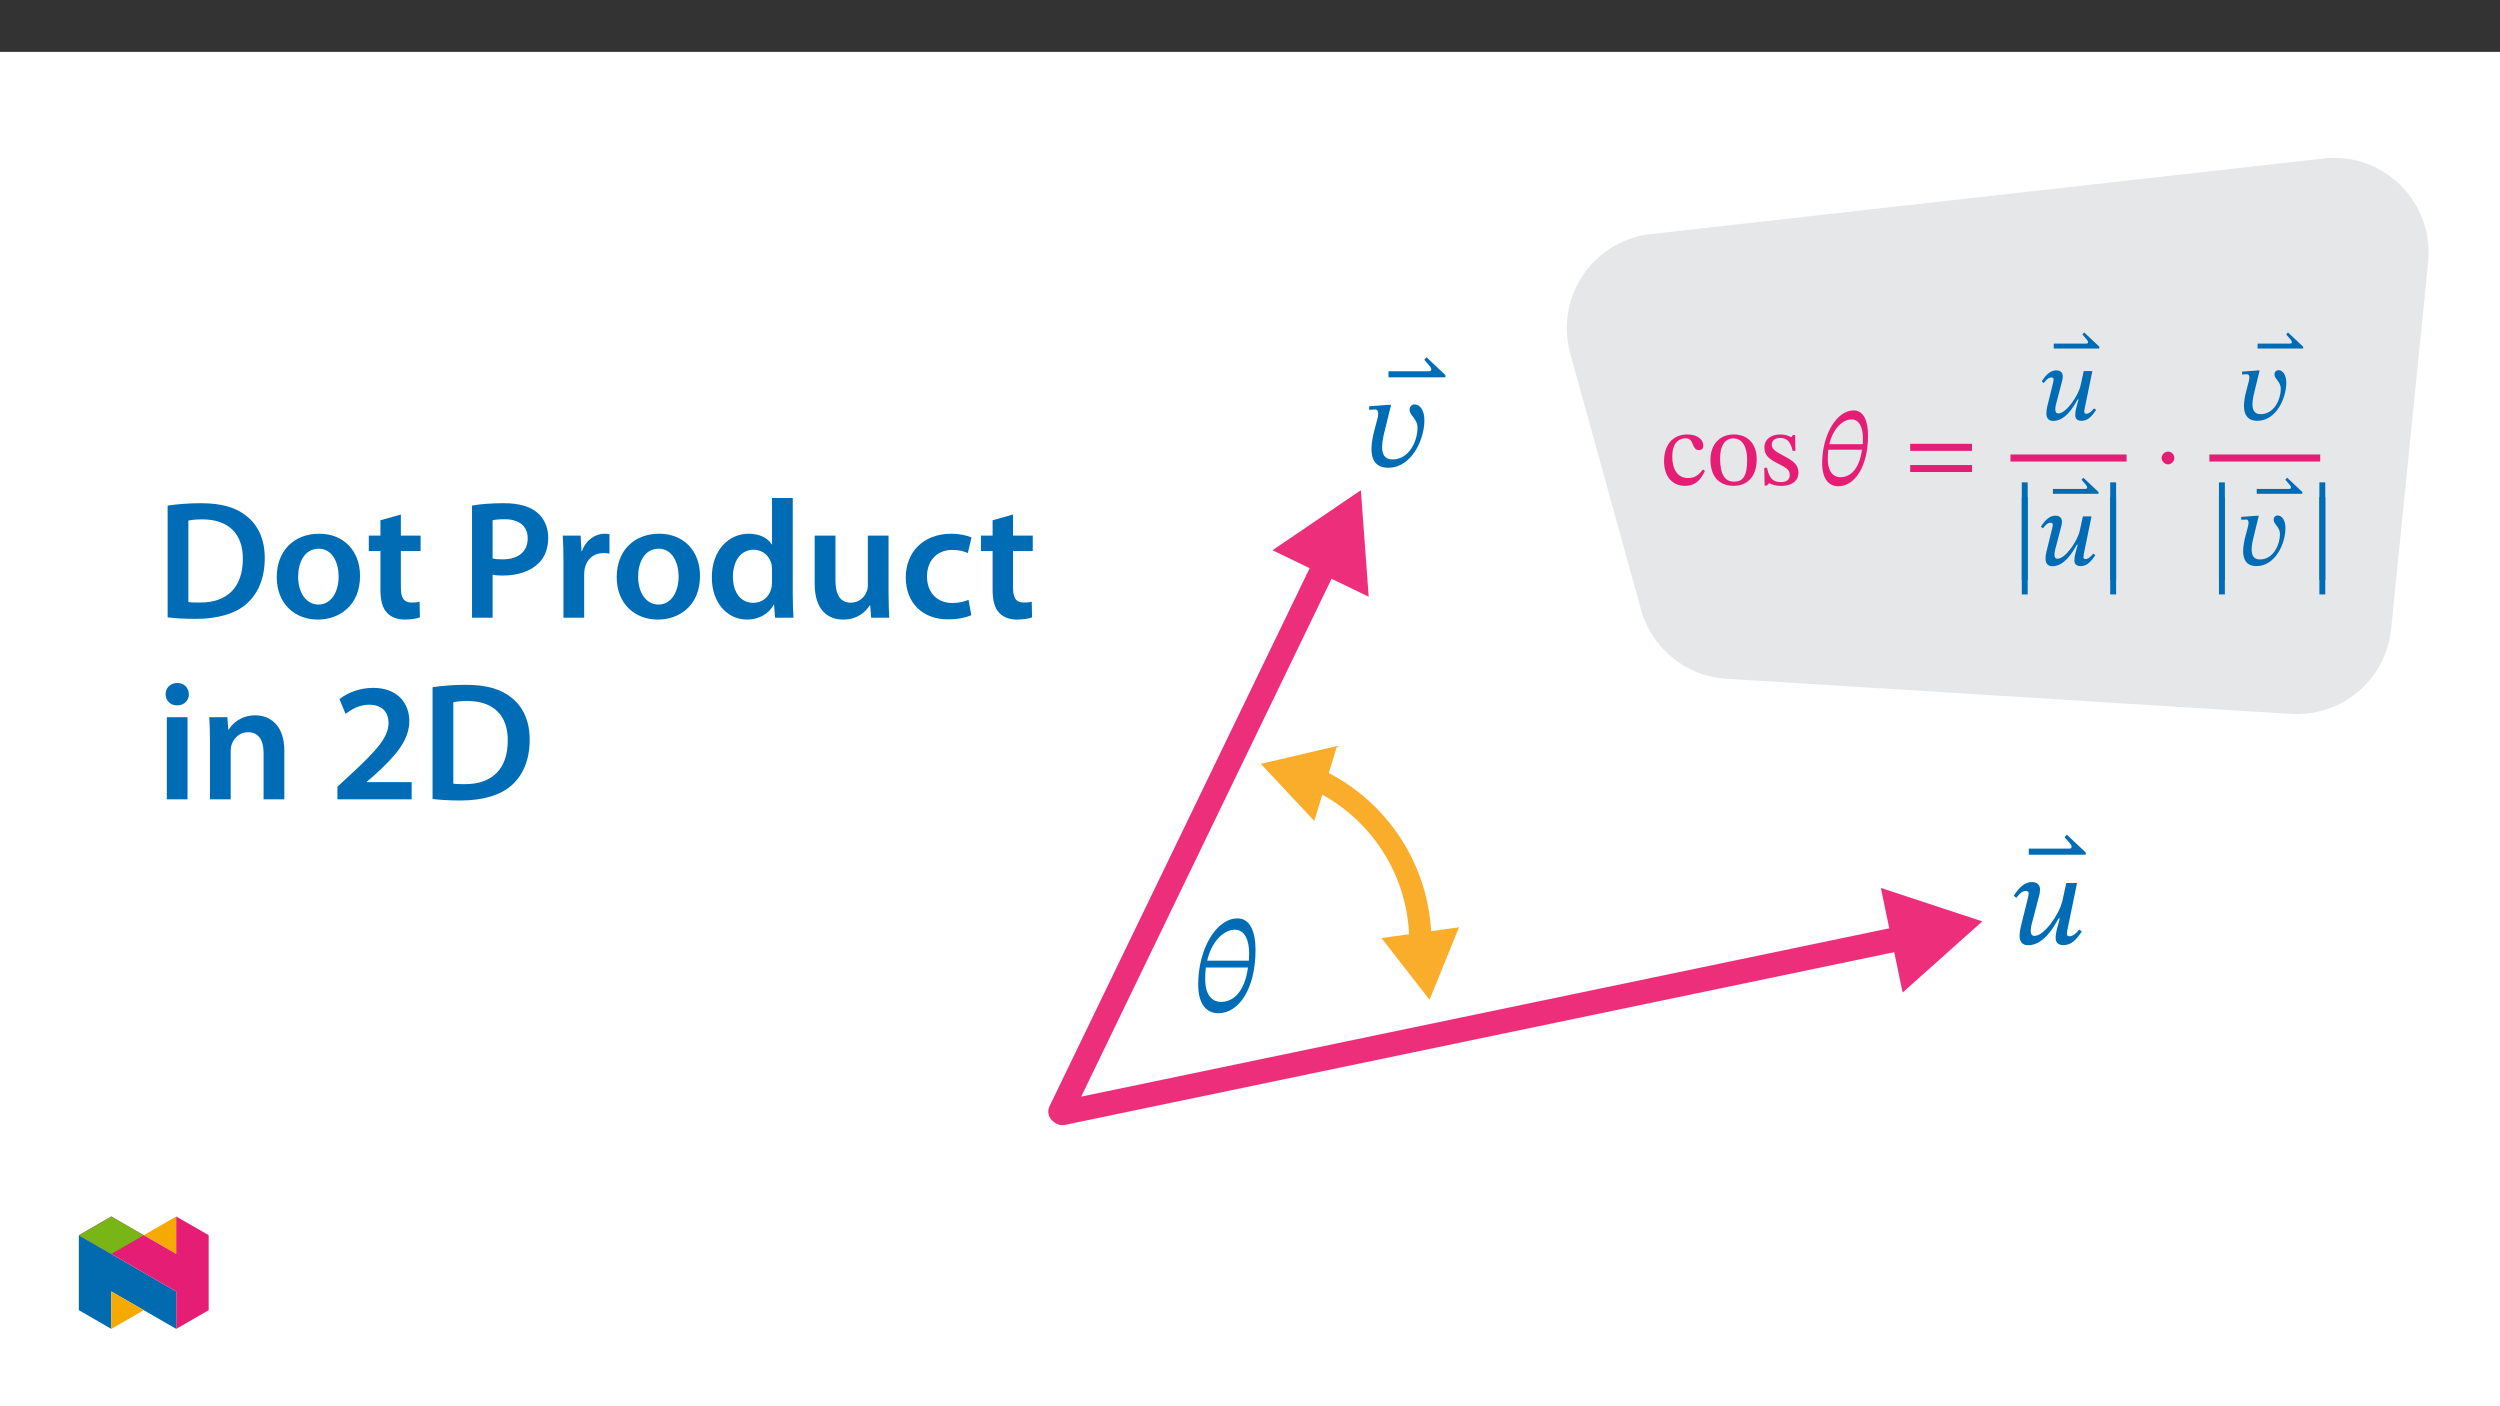 ﻿<?xml version="1.0" encoding="utf-8"?>
<svg xmlns="http://www.w3.org/2000/svg" xmlns:xlink="http://www.w3.org/1999/xlink" viewBox="0 0 960 540" version="1.1">
  <rect x="0" y="0" width="960" height="540" fill="#333333" stroke="none"/>
  <defs>
    <g>
      <symbol overflow="visible" id="glyph0-0">
        <path style="stroke:none;" d="M 15.938 -8.469 L 15.938 -9.266 C 15.938 -14.688 23.953 -18.578 23.953 -25.906 C 23.953 -31.078 19.625 -33.328 14.75 -33.328 C 9.719 -33.328 6.281 -30.484 6.281 -26.453 C 6.281 -24.109 7.219 -22.969 8.812 -22.969 C 10.016 -22.969 11.062 -23.609 11.062 -25.156 C 11.062 -27.047 10.016 -27.094 10.016 -28.734 C 10.016 -30.281 11.359 -31.438 14.297 -31.438 C 17.484 -31.438 19.484 -29.688 19.484 -25.75 C 19.484 -18.078 13.953 -16.234 13.953 -9.766 L 13.953 -8.469 Z M 17.828 -2.391 C 17.828 -3.938 16.781 -5.328 15.047 -5.328 C 13.203 -5.328 12.109 -3.984 12.109 -2.391 C 12.109 -0.75 13.047 0.406 15 0.406 C 16.781 0.406 17.828 -0.797 17.828 -2.391 Z M 29.641 8.422 L 29.641 -39.109 L 0.5 -39.109 L 0.5 8.422 Z M 27.047 5.781 L 3.031 5.781 L 3.031 -36.562 L 27.047 -36.562 Z M 27.047 5.781 " />
      </symbol>
      <symbol overflow="visible" id="glyph0-1">
        <path style="stroke:none;" d="M -0.953 -34.266 L -0.953 -35.125 L -8.219 -41.984 L -9.062 -41 L -7.516 -39.203 C -6.828 -38.359 -6.375 -37.953 -6.375 -37.266 C -6.375 -36.719 -6.781 -36.609 -7.516 -36.609 L -22.812 -36.609 L -22.812 -34.266 Z M -0.953 -34.266 " />
      </symbol>
      <symbol overflow="visible" id="glyph0-2">
        <path style="stroke:none;" d="M 9.969 -23.703 L 2.641 -23.156 L 2.641 -21.766 C 2.641 -21.766 4.141 -21.922 4.938 -21.922 C 5.828 -21.922 6.125 -21.219 6.125 -20.375 C 6.125 -19.375 5.781 -18.188 5.625 -17.641 L 4.625 -13.844 C 4.078 -11.75 3.531 -9.109 3.531 -6.719 C 3.531 -2.891 4.984 0.453 9.969 0.453 C 18.922 0.453 23.859 -10.266 23.859 -17.828 C 23.859 -21.375 22.312 -23.859 20.078 -23.859 C 19.031 -23.859 18.188 -23.109 18.188 -21.766 C 18.188 -19.578 21.219 -18.375 21.219 -14.891 C 21.219 -10.266 18.328 -2.734 11.5 -2.734 C 8.469 -2.734 7.625 -4.938 7.625 -7.516 C 7.625 -9.766 8.266 -12.406 8.719 -14.141 L 11.062 -23.703 Z M 9.969 -23.703 " />
      </symbol>
      <symbol overflow="visible" id="glyph0-3">
        <path style="stroke:none;" d="M 2.094 -17.688 C 2.891 -18.688 4.078 -20.375 5.781 -20.375 C 6.469 -20.375 6.828 -19.969 6.828 -19.375 C 6.828 -18.734 6.625 -18.031 6.625 -18.031 L 3.828 -6.719 C 3.641 -6.031 3.344 -4.391 3.344 -3.094 C 3.344 -1.25 4.078 0.5 6.625 0.5 C 12.453 0.5 16.438 -6.328 18.328 -9.812 L 18.781 -9.812 C 17.938 -6.578 17.188 -4.578 17.188 -2.234 C 17.188 -0.047 18.828 0.453 20.172 0.453 C 23.219 0.453 25.062 -1.594 27.25 -4.781 L 26.203 -5.531 C 26.203 -5.531 24.359 -2.938 22.562 -2.938 C 21.766 -2.938 21.516 -3.391 21.516 -3.781 C 21.516 -4.531 21.812 -5.922 21.812 -5.922 L 25.406 -23.406 L 21.266 -23.406 L 19.781 -16.531 C 18.625 -11.453 12.797 -3.094 9.109 -3.094 C 7.969 -3.094 7.625 -3.938 7.625 -5.125 C 7.625 -6.125 7.969 -7.516 7.969 -7.516 L 10.953 -18.922 C 11.016 -19.172 11.203 -20.031 11.203 -20.875 C 11.203 -22.312 10.453 -23.766 8.062 -23.766 C 4.531 -23.766 2.344 -20.328 1.094 -18.484 Z M 2.094 -17.688 " />
      </symbol>
      <symbol overflow="visible" id="glyph0-4">
        <path style="stroke:none;" d="M 23.766 -23.609 C 23.766 -30.828 21.562 -35.719 16.844 -35.719 C 8.719 -35.719 1.75 -24.016 1.75 -10.359 C 1.75 -2.641 5.031 0.703 9.469 0.703 C 17.234 0.703 23.766 -8.469 23.766 -23.609 Z M 10.453 -3.641 C 7.828 -3.641 4.438 -5.422 4.438 -12.453 C 4.438 -13.75 4.531 -15.594 4.688 -16.844 L 20.875 -16.844 C 19.531 -7.422 15.25 -3.641 10.453 -3.641 Z M 15.844 -31.375 C 19.719 -31.375 21.312 -27.094 21.312 -22.422 C 21.312 -21.516 21.266 -20.422 21.219 -19.484 L 5.188 -19.484 C 6.922 -26.953 11.609 -31.375 15.844 -31.375 Z M 15.844 -31.375 " />
      </symbol>
      <symbol overflow="visible" id="glyph1-0">
        <path style="stroke:none;" d="M 12.75 -6.781 L 12.75 -7.406 C 12.75 -11.75 19.172 -14.859 19.172 -20.719 C 19.172 -24.859 15.703 -26.656 11.797 -26.656 C 7.766 -26.656 5.016 -24.391 5.016 -21.156 C 5.016 -19.281 5.781 -18.375 7.047 -18.375 C 8.016 -18.375 8.844 -18.891 8.844 -20.125 C 8.844 -21.641 8.016 -21.672 8.016 -22.984 C 8.016 -24.219 9.078 -25.141 11.438 -25.141 C 13.984 -25.141 15.578 -23.75 15.578 -20.594 C 15.578 -14.469 11.156 -12.984 11.156 -7.812 L 11.156 -6.781 Z M 14.266 -1.906 C 14.266 -3.141 13.422 -4.266 12.031 -4.266 C 10.562 -4.266 9.688 -3.188 9.688 -1.906 C 9.688 -0.594 10.438 0.312 12 0.312 C 13.422 0.312 14.266 -0.641 14.266 -1.906 Z M 23.703 6.734 L 23.703 -31.281 L 0.406 -31.281 L 0.406 6.734 Z M 21.641 4.625 L 2.438 4.625 L 2.438 -29.25 L 21.641 -29.25 Z M 21.641 4.625 " />
      </symbol>
      <symbol overflow="visible" id="glyph1-1">
        <path style="stroke:none;" d="M -0.75 -27.406 L -0.75 -28.094 L -6.578 -33.594 L -7.25 -32.797 L -6.016 -31.359 C -5.453 -30.688 -5.094 -30.359 -5.094 -29.797 C -5.094 -29.359 -5.422 -29.281 -6.016 -29.281 L -18.25 -29.281 L -18.25 -27.406 Z M -0.75 -27.406 " />
      </symbol>
      <symbol overflow="visible" id="glyph1-2">
        <path style="stroke:none;" d="M 1.672 -14.141 C 2.312 -14.938 3.266 -16.297 4.625 -16.297 C 5.188 -16.297 5.453 -15.984 5.453 -15.5 C 5.453 -14.984 5.297 -14.422 5.297 -14.422 L 3.062 -5.375 C 2.906 -4.828 2.672 -3.5 2.672 -2.469 C 2.672 -1 3.266 0.406 5.297 0.406 C 9.969 0.406 13.156 -5.062 14.656 -7.844 L 15.016 -7.844 C 14.344 -5.266 13.75 -3.672 13.75 -1.797 C 13.75 -0.047 15.062 0.359 16.141 0.359 C 18.562 0.359 20.047 -1.281 21.797 -3.828 L 20.953 -4.422 C 20.953 -4.422 19.484 -2.344 18.047 -2.344 C 17.406 -2.344 17.219 -2.703 17.219 -3.031 C 17.219 -3.625 17.453 -4.734 17.453 -4.734 L 20.328 -18.734 L 17.016 -18.734 L 15.812 -13.234 C 14.906 -9.172 10.234 -2.469 7.297 -2.469 C 6.375 -2.469 6.094 -3.141 6.094 -4.109 C 6.094 -4.906 6.375 -6.016 6.375 -6.016 L 8.766 -15.141 C 8.812 -15.344 8.969 -16.016 8.969 -16.688 C 8.969 -17.844 8.375 -19 6.453 -19 C 3.625 -19 1.875 -16.25 0.875 -14.781 Z M 1.672 -14.141 " />
      </symbol>
      <symbol overflow="visible" id="glyph1-3">
        <path style="stroke:none;" d="M 7.969 -18.969 L 2.109 -18.531 L 2.109 -17.406 C 2.109 -17.406 3.312 -17.531 3.938 -17.531 C 4.656 -17.531 4.906 -16.969 4.906 -16.297 C 4.906 -15.5 4.625 -14.547 4.5 -14.109 L 3.703 -11.078 C 3.266 -9.406 2.828 -7.297 2.828 -5.375 C 2.828 -2.312 3.984 0.359 7.969 0.359 C 15.141 0.359 19.078 -8.203 19.078 -14.266 C 19.078 -17.094 17.844 -19.078 16.062 -19.078 C 15.219 -19.078 14.547 -18.484 14.547 -17.406 C 14.547 -15.656 16.969 -14.703 16.969 -11.906 C 16.969 -8.203 14.656 -2.188 9.203 -2.188 C 6.781 -2.188 6.094 -3.938 6.094 -6.016 C 6.094 -7.812 6.609 -9.922 6.969 -11.312 L 8.844 -18.969 Z M 7.969 -18.969 " />
      </symbol>
      <symbol overflow="visible" id="glyph1-4">
        <path style="stroke:none;" d="M 6.453 9.328 L 6.453 -28.125 L 4.188 -28.125 L 4.188 9.328 Z M 6.453 9.328 " />
      </symbol>
      <symbol overflow="visible" id="glyph1-5">
        <path style="stroke:none;" d="M 19 -18.891 C 19 -24.656 17.25 -28.562 13.469 -28.562 C 6.969 -28.562 1.391 -19.203 1.391 -8.281 C 1.391 -2.109 4.031 0.562 7.578 0.562 C 13.781 0.562 19 -6.781 19 -18.891 Z M 8.375 -2.906 C 6.25 -2.906 3.547 -4.344 3.547 -9.969 C 3.547 -11 3.625 -12.469 3.75 -13.469 L 16.688 -13.469 C 15.625 -5.938 12.188 -2.906 8.375 -2.906 Z M 12.672 -25.109 C 15.781 -25.109 17.047 -21.672 17.047 -17.938 C 17.047 -17.219 17.016 -16.344 16.969 -15.578 L 4.141 -15.578 C 5.531 -21.562 9.281 -25.109 12.672 -25.109 Z M 12.672 -25.109 " />
      </symbol>
      <symbol overflow="visible" id="glyph1-6">
        <path style="stroke:none;" d="M 26.219 -13.031 L 26.219 -15.734 L 2.469 -15.734 L 2.469 -13.031 Z M 26.219 -4.906 L 26.219 -7.578 L 2.469 -7.578 L 2.469 -4.906 Z M 26.219 -4.906 " />
      </symbol>
      <symbol overflow="visible" id="glyph1-7">
        <path style="stroke:none;" d="M 8.281 -10.312 C 8.281 -11.641 7.172 -12.75 5.859 -12.75 C 4.5 -12.75 3.391 -11.562 3.391 -10.312 C 3.391 -9.078 4.5 -7.844 5.859 -7.844 C 7.172 -7.844 8.281 -9 8.281 -10.312 Z M 8.281 -10.312 " />
      </symbol>
      <symbol overflow="visible" id="glyph2-0">
        <path style="stroke:none;" d="M 12.75 -6.781 L 12.75 -7.406 C 12.75 -11.75 19.172 -14.859 19.172 -20.719 C 19.172 -24.859 15.703 -26.656 11.797 -26.656 C 7.766 -26.656 5.016 -24.391 5.016 -21.156 C 5.016 -19.281 5.781 -18.375 7.047 -18.375 C 8.016 -18.375 8.844 -18.891 8.844 -20.125 C 8.844 -21.641 8.016 -21.672 8.016 -22.984 C 8.016 -24.219 9.078 -25.141 11.438 -25.141 C 13.984 -25.141 15.578 -23.75 15.578 -20.594 C 15.578 -14.469 11.156 -12.984 11.156 -7.812 L 11.156 -6.781 Z M 14.266 -1.906 C 14.266 -3.141 13.422 -4.266 12.031 -4.266 C 10.562 -4.266 9.688 -3.188 9.688 -1.906 C 9.688 -0.594 10.438 0.312 12 0.312 C 13.422 0.312 14.266 -0.641 14.266 -1.906 Z M 23.703 6.734 L 23.703 -31.281 L 0.406 -31.281 L 0.406 6.734 Z M 21.641 4.625 L 2.438 4.625 L 2.438 -29.25 L 21.641 -29.25 Z M 21.641 4.625 " />
      </symbol>
      <symbol overflow="visible" id="glyph2-1">
        <path style="stroke:none;" d="M 16.25 -5.891 C 14.469 -3.594 13.109 -2.594 10.516 -2.594 C 6.422 -2.594 4.469 -6.016 4.469 -10.875 C 4.469 -15.453 6.422 -17.844 9.641 -17.844 C 13.062 -17.844 11.75 -13.312 14.703 -13.312 C 15.812 -13.312 16.375 -13.953 16.375 -15.094 C 16.375 -17.406 14.062 -19.328 10.312 -19.328 C 4.578 -19.328 1.312 -15.266 1.312 -9 C 1.312 -3.469 4.297 0.406 9.281 0.406 C 13.547 0.406 15.5 -2.109 17.016 -5.344 Z M 16.25 -5.891 " />
      </symbol>
      <symbol overflow="visible" id="glyph2-2">
        <path style="stroke:none;" d="M 10.281 -19.328 C 4.906 -19.328 1.359 -15.422 1.359 -9.641 C 1.359 -3.188 4.703 0.406 10.281 0.406 C 15.453 0.406 19.125 -3.109 19.125 -9.797 C 19.125 -15.703 15.734 -19.328 10.281 -19.328 Z M 10.125 -17.812 C 13.672 -17.812 15.453 -14.5 15.453 -9.609 C 15.453 -3.109 13.703 -1.203 10.438 -1.203 C 7.016 -1.156 5.062 -3.828 5.062 -10.156 C 5.062 -15.266 7.094 -17.812 10.125 -17.812 Z M 10.125 -17.812 " />
      </symbol>
      <symbol overflow="visible" id="glyph2-3">
        <path style="stroke:none;" d="M 1.547 -6.531 L 1.672 0.312 L 2.516 0.312 L 3.344 -0.594 L 3.422 -0.594 C 4.469 -0.156 5.656 0.438 7.969 0.438 C 11.562 0.438 14.656 -1 14.656 -4.734 C 14.656 -7.688 12.703 -9.172 9.078 -11.078 C 5.734 -12.797 4.422 -13.781 4.422 -15.344 C 4.422 -17.141 5.812 -17.969 7.656 -17.969 C 10.078 -17.969 11.562 -16.812 12.438 -13.031 L 13.5 -13.031 L 13.391 -19.125 L 12.594 -19.125 L 11.906 -18.281 L 11.875 -18.281 C 10.875 -18.766 9.688 -19.328 7.688 -19.328 C 4.266 -19.328 1.594 -17.578 1.594 -14.297 C 1.594 -11.359 3.234 -9.969 6.859 -8.125 C 10.562 -6.297 11.312 -5.531 11.312 -3.672 C 11.312 -1.797 9.875 -1.031 7.891 -1.031 C 4.938 -1.031 3.422 -2.438 2.594 -6.531 Z M 1.547 -6.531 " />
      </symbol>
      <symbol overflow="visible" id="glyph3-0">
        <path style="stroke:none;" d="M 0 0 L 32.375 0 L 32.375 -45.328 L 0 -45.328 Z M 16.188 -25.578 L 5.188 -42.094 L 27.188 -42.094 Z M 18.125 -22.656 L 29.141 -39.172 L 29.141 -6.156 Z M 5.188 -3.234 L 16.188 -19.75 L 27.188 -3.234 Z M 3.234 -39.172 L 14.25 -22.656 L 3.234 -6.156 Z M 3.234 -39.172 " />
      </symbol>
      <symbol overflow="visible" id="glyph3-1">
        <path style="stroke:none;" d="M 4.594 -0.125 C 7.25 0.188 10.75 0.453 15.344 0.453 C 23.828 0.453 30.75 -1.547 35.094 -5.5 C 39.234 -9.266 41.891 -15.016 41.891 -22.859 C 41.891 -30.234 39.297 -35.484 35.031 -38.922 C 31.016 -42.281 25.453 -43.969 17.281 -43.969 C 12.562 -43.969 8.156 -43.578 4.594 -43.062 Z M 12.562 -37.297 C 13.734 -37.562 15.469 -37.75 18 -37.75 C 27.969 -37.75 33.547 -32.188 33.469 -22.594 C 33.469 -11.531 27.328 -5.766 16.969 -5.828 C 15.344 -5.828 13.656 -5.828 12.562 -6.016 Z M 12.562 -37.297 " />
      </symbol>
      <symbol overflow="visible" id="glyph3-2">
        <path style="stroke:none;" d="M 18.578 -32.25 C 9.062 -32.25 2.266 -25.906 2.266 -15.547 C 2.266 -5.375 9.188 0.719 18.062 0.719 C 26.094 0.719 34.25 -4.469 34.25 -16.062 C 34.25 -25.641 27.969 -32.25 18.578 -32.25 Z M 18.391 -26.484 C 23.828 -26.484 26.031 -20.781 26.031 -15.859 C 26.031 -9.453 22.859 -5.047 18.328 -5.047 C 13.531 -5.047 10.484 -9.641 10.484 -15.734 C 10.484 -20.984 12.75 -26.484 18.391 -26.484 Z M 18.391 -26.484 " />
      </symbol>
      <symbol overflow="visible" id="glyph3-3">
        <path style="stroke:none;" d="M 5.562 -37.422 L 5.562 -31.531 L 1.094 -31.531 L 1.094 -25.578 L 5.562 -25.578 L 5.562 -10.75 C 5.562 -6.609 6.344 -3.688 8.094 -1.875 C 9.578 -0.266 11.984 0.719 14.953 0.719 C 17.422 0.719 19.547 0.328 20.719 -0.125 L 20.594 -6.156 C 19.688 -5.891 18.906 -5.828 17.484 -5.828 C 14.438 -5.828 13.406 -7.766 13.406 -11.656 L 13.406 -25.578 L 20.984 -25.578 L 20.984 -31.531 L 13.406 -31.531 L 13.406 -39.625 Z M 5.562 -37.422 " />
      </symbol>
      <symbol overflow="visible" id="glyph3-4">
        <path style="stroke:none;" d="M 4.594 0 L 12.5 0 L 12.5 -16.516 C 13.594 -16.25 14.891 -16.188 16.375 -16.188 C 22.016 -16.188 26.938 -17.734 30.172 -20.922 C 32.562 -23.25 33.859 -26.609 33.859 -30.75 C 33.859 -34.828 32.188 -38.266 29.594 -40.406 C 26.812 -42.734 22.594 -43.969 16.766 -43.969 C 11.453 -43.969 7.516 -43.578 4.594 -43.062 Z M 12.5 -37.422 C 13.344 -37.625 14.891 -37.812 17.094 -37.812 C 22.594 -37.812 25.969 -35.281 25.969 -30.438 C 25.969 -25.375 22.344 -22.406 16.375 -22.406 C 14.766 -22.406 13.531 -22.469 12.5 -22.797 Z M 12.5 -37.422 " />
      </symbol>
      <symbol overflow="visible" id="glyph3-5">
        <path style="stroke:none;" d="M 4.281 0 L 12.234 0 L 12.234 -16.375 C 12.234 -17.219 12.297 -18.062 12.438 -18.781 C 13.141 -22.406 15.797 -24.797 19.547 -24.797 C 20.531 -24.797 21.234 -24.734 21.953 -24.609 L 21.953 -32.047 C 21.297 -32.188 20.844 -32.25 20.078 -32.25 C 16.641 -32.25 12.953 -29.984 11.391 -25.578 L 11.203 -25.578 L 10.875 -31.531 L 4.016 -31.531 C 4.203 -28.75 4.281 -25.641 4.281 -21.375 Z M 4.281 0 " />
      </symbol>
      <symbol overflow="visible" id="glyph3-6">
        <path style="stroke:none;" d="M 25.375 -45.969 L 25.375 -28.172 L 25.25 -28.172 C 23.828 -30.5 20.719 -32.25 16.375 -32.25 C 8.812 -32.25 2.203 -25.969 2.266 -15.406 C 2.266 -5.703 8.219 0.719 15.797 0.719 C 20.328 0.719 24.156 -1.484 26.031 -4.984 L 26.156 -4.984 L 26.547 0 L 33.609 0 C 33.469 -2.141 33.344 -5.641 33.344 -8.875 L 33.344 -45.969 Z M 25.375 -13.656 C 25.375 -12.828 25.312 -12.047 25.125 -11.328 C 24.344 -7.906 21.5 -5.703 18.266 -5.703 C 13.203 -5.703 10.359 -9.906 10.359 -15.734 C 10.359 -21.562 13.203 -26.094 18.328 -26.094 C 21.953 -26.094 24.469 -23.562 25.188 -20.531 C 25.312 -19.875 25.375 -19.031 25.375 -18.391 Z M 25.375 -13.656 " />
      </symbol>
      <symbol overflow="visible" id="glyph3-7">
        <path style="stroke:none;" d="M 32.5 -31.531 L 24.547 -31.531 L 24.547 -12.5 C 24.547 -11.594 24.406 -10.688 24.094 -10.031 C 23.312 -7.969 21.234 -5.766 18 -5.766 C 13.797 -5.766 12.109 -9.125 12.109 -14.375 L 12.109 -31.531 L 4.141 -31.531 L 4.141 -13.016 C 4.141 -2.719 9.391 0.719 15.094 0.719 C 20.781 0.719 23.891 -2.531 25.25 -4.734 L 25.453 -4.734 L 25.828 0 L 32.766 0 C 32.641 -2.594 32.5 -5.703 32.5 -9.453 Z M 32.5 -31.531 " />
      </symbol>
      <symbol overflow="visible" id="glyph3-8">
        <path style="stroke:none;" d="M 26.359 -6.859 C 24.797 -6.219 22.797 -5.641 20.078 -5.641 C 14.641 -5.641 10.422 -9.328 10.422 -15.797 C 10.359 -21.562 13.984 -26.031 20.078 -26.031 C 22.922 -26.031 24.797 -25.453 26.094 -24.797 L 27.516 -30.828 C 25.703 -31.594 22.734 -32.25 19.812 -32.25 C 8.734 -32.25 2.266 -24.922 2.266 -15.469 C 2.266 -5.703 8.672 0.641 18.516 0.641 C 22.469 0.641 25.766 -0.188 27.453 -0.969 Z M 26.359 -6.859 " />
      </symbol>
      <symbol overflow="visible" id="glyph3-9">
        <path style="stroke:none;" d="M 12.234 0 L 12.234 -31.531 L 4.281 -31.531 L 4.281 0 Z M 8.281 -44.672 C 5.641 -44.672 3.812 -42.797 3.812 -40.344 C 3.812 -38.016 5.562 -36.062 8.219 -36.062 C 11 -36.062 12.75 -38.016 12.75 -40.344 C 12.688 -42.797 11 -44.672 8.281 -44.672 Z M 8.281 -44.672 " />
      </symbol>
      <symbol overflow="visible" id="glyph3-10">
        <path style="stroke:none;" d="M 4.281 0 L 12.234 0 L 12.234 -18.578 C 12.234 -19.484 12.375 -20.469 12.625 -21.109 C 13.469 -23.5 15.672 -25.766 18.844 -25.766 C 23.188 -25.766 24.859 -22.344 24.859 -17.812 L 24.859 0 L 32.828 0 L 32.828 -18.719 C 32.828 -28.688 27.125 -32.25 21.625 -32.25 C 16.375 -32.25 12.953 -29.266 11.531 -26.812 L 11.328 -26.812 L 10.938 -31.531 L 4.016 -31.531 C 4.141 -28.812 4.281 -25.766 4.281 -22.141 Z M 4.281 0 " />
      </symbol>
      <symbol overflow="visible" id="glyph3-11">
        <path style="stroke:none;" d="M 31.281 0 L 31.281 -6.609 L 14.047 -6.609 L 14.047 -6.734 L 17.672 -9.906 C 25.062 -16.703 30.375 -22.656 30.375 -30.047 C 30.375 -36.906 25.828 -42.797 16.516 -42.797 C 11.203 -42.797 6.609 -40.922 3.562 -38.469 L 5.891 -32.828 C 8.031 -34.453 11.141 -36.328 14.891 -36.328 C 20.391 -36.328 22.406 -33.016 22.406 -29.266 C 22.344 -23.703 17.672 -18.641 7.766 -9.453 L 2.781 -4.859 L 2.781 0 Z M 31.281 0 " />
      </symbol>
    </g>
    <clipPath id="clip1">
      <path d="M 601 60.602 L 932.594 60.602 L 932.594 275 L 601 275 Z M 601 60.602 " />
    </clipPath>
    <clipPath id="clip2">
      <path d="M 402.547 210 L 515 210 L 515 432 L 402.547 432 Z M 402.547 210 " />
    </clipPath>
    <clipPath id="clip3">
      <path d="M 403 355 L 737 355 L 737 432.062 L 403 432.062 Z M 403 355 " />
    </clipPath>
    <clipPath id="clip4">
      <path d="M 402.547 178 L 666 178 L 666 432.062 L 402.547 432.062 Z M 402.547 178 " />
    </clipPath>
    <clipPath id="clip5">
      <path d="M 30.277 474 L 68 474 L 68 510.301 L 30.277 510.301 Z M 30.277 474 " />
    </clipPath>
    <clipPath id="clip6">
      <path d="M 42 495 L 56 495 L 56 510.301 L 42 510.301 Z M 42 495 " />
    </clipPath>
    <clipPath id="clip7">
      <path d="M 55 467.125 L 68 467.125 L 68 482 L 55 482 Z M 55 467.125 " />
    </clipPath>
    <clipPath id="clip8">
      <path d="M 30.277 467.125 L 80.133 467.125 L 80.133 510.301 L 30.277 510.301 Z M 30.277 467.125 " />
    </clipPath>
    <clipPath id="clip9">
      <path d="M 30.277 467.125 L 56 467.125 L 56 482 L 30.277 482 Z M 30.277 467.125 " />
    </clipPath>
  </defs>
  <g id="surface1">
    <path style=" stroke:none;fill-rule:nonzero;fill:rgb(100%,100%,100%);fill-opacity:1;" d="M 0 559.926 L 960 559.926 L 960 19.926 L 0 19.926 Z M 0 559.926 " />
    <g clip-path="url(#clip1)" clip-rule="nonzero">
      <path style=" stroke:none;fill-rule:nonzero;fill:rgb(90.199%,90.599%,90.999%);fill-opacity:1;" d="M 663.383 260.676 C 647.676 259.895 634.309 249.188 630.121 234.023 L 602.957 135.684 C 600.191 125.664 601.848 114.918 607.504 106.195 C 613.16 97.477 622.297 91.582 632.574 90.027 L 890.758 61.027 C 891.566 60.902 892.391 60.805 893.199 60.734 C 903.961 59.816 914.512 63.73 922.141 71.48 C 929.758 79.207 933.496 89.84 932.406 100.645 L 918.207 241.484 C 916.453 258.883 902.555 272.594 885.16 274.082 L 885.156 274.082 C 883.523 274.223 881.859 274.254 880.207 274.172 Z M 663.383 260.676 " />
    </g>
    <g clip-path="url(#clip2)" clip-rule="nonzero">
      <path style="fill:none;stroke-width:11;stroke-linecap:round;stroke-linejoin:round;stroke:rgb(92.899%,17.999%,47.8%);stroke-opacity:1;stroke-miterlimit:4;" d="M 0 0.002 L -120.597 -249.438 " transform="matrix(0.85,0,0,-0.85,509.726,214.814)" />
    </g>
    <path style=" stroke:none;fill-rule:nonzero;fill:rgb(92.899%,17.999%,47.8%);fill-opacity:1;" d="M 488.645 211.289 L 522.574 188.234 L 525.578 229.145 Z M 488.645 211.289 " />
    <g clip-path="url(#clip3)" clip-rule="nonzero">
      <path style="fill:none;stroke-width:11;stroke-linecap:round;stroke-linejoin:round;stroke:rgb(92.899%,17.999%,47.8%);stroke-opacity:1;stroke-miterlimit:4;" d="M -0.001 -0.001 L -381.6 -79.482 " transform="matrix(0.85,0,0,-0.85,732.305,359.827)" />
    </g>
    <path style=" stroke:none;fill-rule:nonzero;fill:rgb(92.899%,17.999%,47.8%);fill-opacity:1;" d="M 722.246 340.969 L 761.207 353.805 L 730.613 381.133 Z M 722.246 340.969 " />
    <g clip-path="url(#clip4)" clip-rule="nonzero">
      <path style="fill:none;stroke-width:10;stroke-linecap:butt;stroke-linejoin:miter;stroke:rgb(98%,67.499%,16.899%);stroke-opacity:1;stroke-miterlimit:10;" d="M 0.002 0.001 C 31.041 -14.062 50.967 -46.906 47.029 -82.619 " transform="matrix(0.85,0,0,-0.85,505.01,299.016)" />
    </g>
    <path style=" stroke:none;fill-rule:nonzero;fill:rgb(98%,67.499%,16.899%);fill-opacity:1;" d="M 504.695 315.242 L 484.141 293.312 L 513.41 286.473 Z M 504.695 315.242 " />
    <path style=" stroke:none;fill-rule:nonzero;fill:rgb(98%,67.499%,16.899%);fill-opacity:1;" d="M 548.949 383.926 L 560.258 356.078 L 530.484 360.211 Z M 548.949 383.926 " />
    <g style="fill:rgb(0%,42.354%,71.373%);fill-opacity:1;">
      <use xlink:href="#glyph0-1" x="555.99" y="179.163" />
    </g>
    <g style="fill:rgb(0%,42.354%,71.373%);fill-opacity:1;">
      <use xlink:href="#glyph0-2" x="523.113" y="179.163" />
    </g>
    <g style="fill:rgb(0%,42.354%,71.373%);fill-opacity:1;">
      <use xlink:href="#glyph0-1" x="801.868" y="362.476" />
    </g>
    <g style="fill:rgb(0%,42.354%,71.373%);fill-opacity:1;">
      <use xlink:href="#glyph0-3" x="772.179" y="362.476" />
    </g>
    <g style="fill:rgb(0%,42.354%,71.373%);fill-opacity:1;">
      <use xlink:href="#glyph1-1" x="806.889" y="161.231" />
    </g>
    <g style="fill:rgb(0%,42.354%,71.373%);fill-opacity:1;">
      <use xlink:href="#glyph1-2" x="783.138" y="161.231" />
    </g>
    <g style="fill:rgb(0%,42.354%,71.373%);fill-opacity:1;">
      <use xlink:href="#glyph1-1" x="885.155" y="161.231" />
    </g>
    <g style="fill:rgb(0%,42.354%,71.373%);fill-opacity:1;">
      <use xlink:href="#glyph1-3" x="858.854" y="161.231" />
    </g>
    <g style="fill:rgb(0%,42.354%,71.373%);fill-opacity:1;">
      <use xlink:href="#glyph1-4" x="772.179" y="213.355" />
    </g>
    <g style="fill:rgb(0%,42.354%,71.373%);fill-opacity:1;">
      <use xlink:href="#glyph1-4" x="772.179" y="218.934" />
    </g>
    <g style="fill:rgb(0%,42.354%,71.373%);fill-opacity:1;">
      <use xlink:href="#glyph1-1" x="806.57" y="217.021" />
    </g>
    <g style="fill:rgb(0%,42.354%,71.373%);fill-opacity:1;">
      <use xlink:href="#glyph1-2" x="782.819" y="217.021" />
    </g>
    <g style="fill:rgb(0%,42.354%,71.373%);fill-opacity:1;">
      <use xlink:href="#glyph1-4" x="806.132" y="213.355" />
    </g>
    <g style="fill:rgb(0%,42.354%,71.373%);fill-opacity:1;">
      <use xlink:href="#glyph1-4" x="806.132" y="218.934" />
    </g>
    <g style="fill:rgb(0%,42.354%,71.373%);fill-opacity:1;">
      <use xlink:href="#glyph1-4" x="847.895" y="213.355" />
    </g>
    <g style="fill:rgb(0%,42.354%,71.373%);fill-opacity:1;">
      <use xlink:href="#glyph1-4" x="847.895" y="218.934" />
    </g>
    <g style="fill:rgb(0%,42.354%,71.373%);fill-opacity:1;">
      <use xlink:href="#glyph1-1" x="884.837" y="217.021" />
    </g>
    <g style="fill:rgb(0%,42.354%,71.373%);fill-opacity:1;">
      <use xlink:href="#glyph1-3" x="858.536" y="217.021" />
    </g>
    <g style="fill:rgb(0%,42.354%,71.373%);fill-opacity:1;">
      <use xlink:href="#glyph1-4" x="886.457" y="213.355" />
    </g>
    <g style="fill:rgb(0%,42.354%,71.373%);fill-opacity:1;">
      <use xlink:href="#glyph1-4" x="886.457" y="218.934" />
    </g>
    <g style="fill:rgb(89.803%,11.374%,45.49%);fill-opacity:1;">
      <use xlink:href="#glyph2-1" x="637.683" y="186.157" />
      <use xlink:href="#glyph2-2" x="655.456" y="186.157" />
      <use xlink:href="#glyph2-3" x="675.94" y="186.157" />
    </g>
    <g style="fill:rgb(89.803%,11.374%,45.49%);fill-opacity:1;">
      <use xlink:href="#glyph1-5" x="698.323" y="186.157" />
    </g>
    <g style="fill:rgb(89.803%,11.374%,45.49%);fill-opacity:1;">
      <use xlink:href="#glyph1-6" x="731.04" y="186.157" />
    </g>
    <path style=" stroke:none;fill-rule:nonzero;fill:rgb(89.803%,11.374%,45.49%);fill-opacity:1;" d="M 772.027 177.23 L 816.621 177.23 L 816.621 174.52 L 772.027 174.52 Z M 772.027 177.23 " />
    <g style="fill:rgb(89.803%,11.374%,45.49%);fill-opacity:1;">
      <use xlink:href="#glyph1-7" x="826.672" y="186.157" />
    </g>
    <path style=" stroke:none;fill-rule:nonzero;fill:rgb(89.803%,11.374%,45.49%);fill-opacity:1;" d="M 848.398 177.23 L 890.961 177.23 L 890.961 174.52 L 848.398 174.52 Z M 848.398 177.23 " />
    <g style="fill:rgb(0%,42.354%,71.373%);fill-opacity:1;">
      <use xlink:href="#glyph0-4" x="458.356" y="388.379" />
    </g>
    <g style="fill:rgb(0%,42.354%,71.373%);fill-opacity:1;">
      <use xlink:href="#glyph3-1" x="59.776" y="237.198" />
      <use xlink:href="#glyph3-2" x="104.005" y="237.198" />
      <use xlink:href="#glyph3-3" x="140.528" y="237.198" />
    </g>
    <g style="fill:rgb(0%,42.354%,71.373%);fill-opacity:1;">
      <use xlink:href="#glyph3-4" x="176.663" y="237.198" />
    </g>
    <g style="fill:rgb(0%,42.354%,71.373%);fill-opacity:1;">
      <use xlink:href="#glyph3-5" x="212.085" y="237.198" />
    </g>
    <g style="fill:rgb(0%,42.354%,71.373%);fill-opacity:1;">
      <use xlink:href="#glyph3-2" x="234.556" y="237.198" />
      <use xlink:href="#glyph3-6" x="271.079" y="237.198" />
      <use xlink:href="#glyph3-7" x="308.703" y="237.198" />
      <use xlink:href="#glyph3-8" x="345.549" y="237.198" />
    </g>
    <g style="fill:rgb(0%,42.354%,71.373%);fill-opacity:1;">
      <use xlink:href="#glyph3-3" x="375.597" y="237.198" />
    </g>
    <g style="fill:rgb(0%,42.354%,71.373%);fill-opacity:1;">
      <use xlink:href="#glyph3-9" x="59.776" y="306.937" />
      <use xlink:href="#glyph3-10" x="76.354" y="306.937" />
    </g>
    <g style="fill:rgb(0%,42.354%,71.373%);fill-opacity:1;">
      <use xlink:href="#glyph3-11" x="126.8" y="306.937" />
      <use xlink:href="#glyph3-1" x="161.509" y="306.937" />
    </g>
    <g clip-path="url(#clip5)" clip-rule="nonzero">
      <path style=" stroke:none;fill-rule:nonzero;fill:rgb(0.8%,42%,68.999%);fill-opacity:1;" d="M 30.277 503.105 L 42.738 510.301 L 42.738 495.91 L 67.668 510.301 L 67.668 495.91 L 30.277 474.32 Z M 30.277 503.105 " />
    </g>
    <g clip-path="url(#clip6)" clip-rule="nonzero">
      <path style=" stroke:none;fill-rule:nonzero;fill:rgb(96.1%,66.699%,0%);fill-opacity:1;" d="M 42.738 510.301 L 55.203 503.105 L 42.738 495.91 Z M 42.738 510.301 " />
    </g>
    <g clip-path="url(#clip7)" clip-rule="nonzero">
      <path style=" stroke:none;fill-rule:nonzero;fill:rgb(96.1%,66.699%,0%);fill-opacity:1;" d="M 67.668 467.125 L 55.203 474.32 L 67.668 481.516 Z M 67.668 467.125 " />
    </g>
    <g clip-path="url(#clip8)" clip-rule="nonzero">
      <path style=" stroke:none;fill-rule:nonzero;fill:rgb(89.799%,11.4%,45.499%);fill-opacity:1;" d="M 67.668 467.125 L 67.668 481.516 L 42.738 467.125 L 30.277 474.32 L 67.668 495.91 L 67.668 510.301 L 80.133 503.105 L 80.133 474.32 Z M 67.668 467.125 " />
    </g>
    <g clip-path="url(#clip9)" clip-rule="nonzero">
      <path style=" stroke:none;fill-rule:nonzero;fill:rgb(47.099%,70.999%,9%);fill-opacity:1;" d="M 42.738 467.125 L 30.277 474.32 L 42.738 481.516 L 55.203 474.32 Z M 42.738 467.125 " />
    </g>
  </g>
</svg>